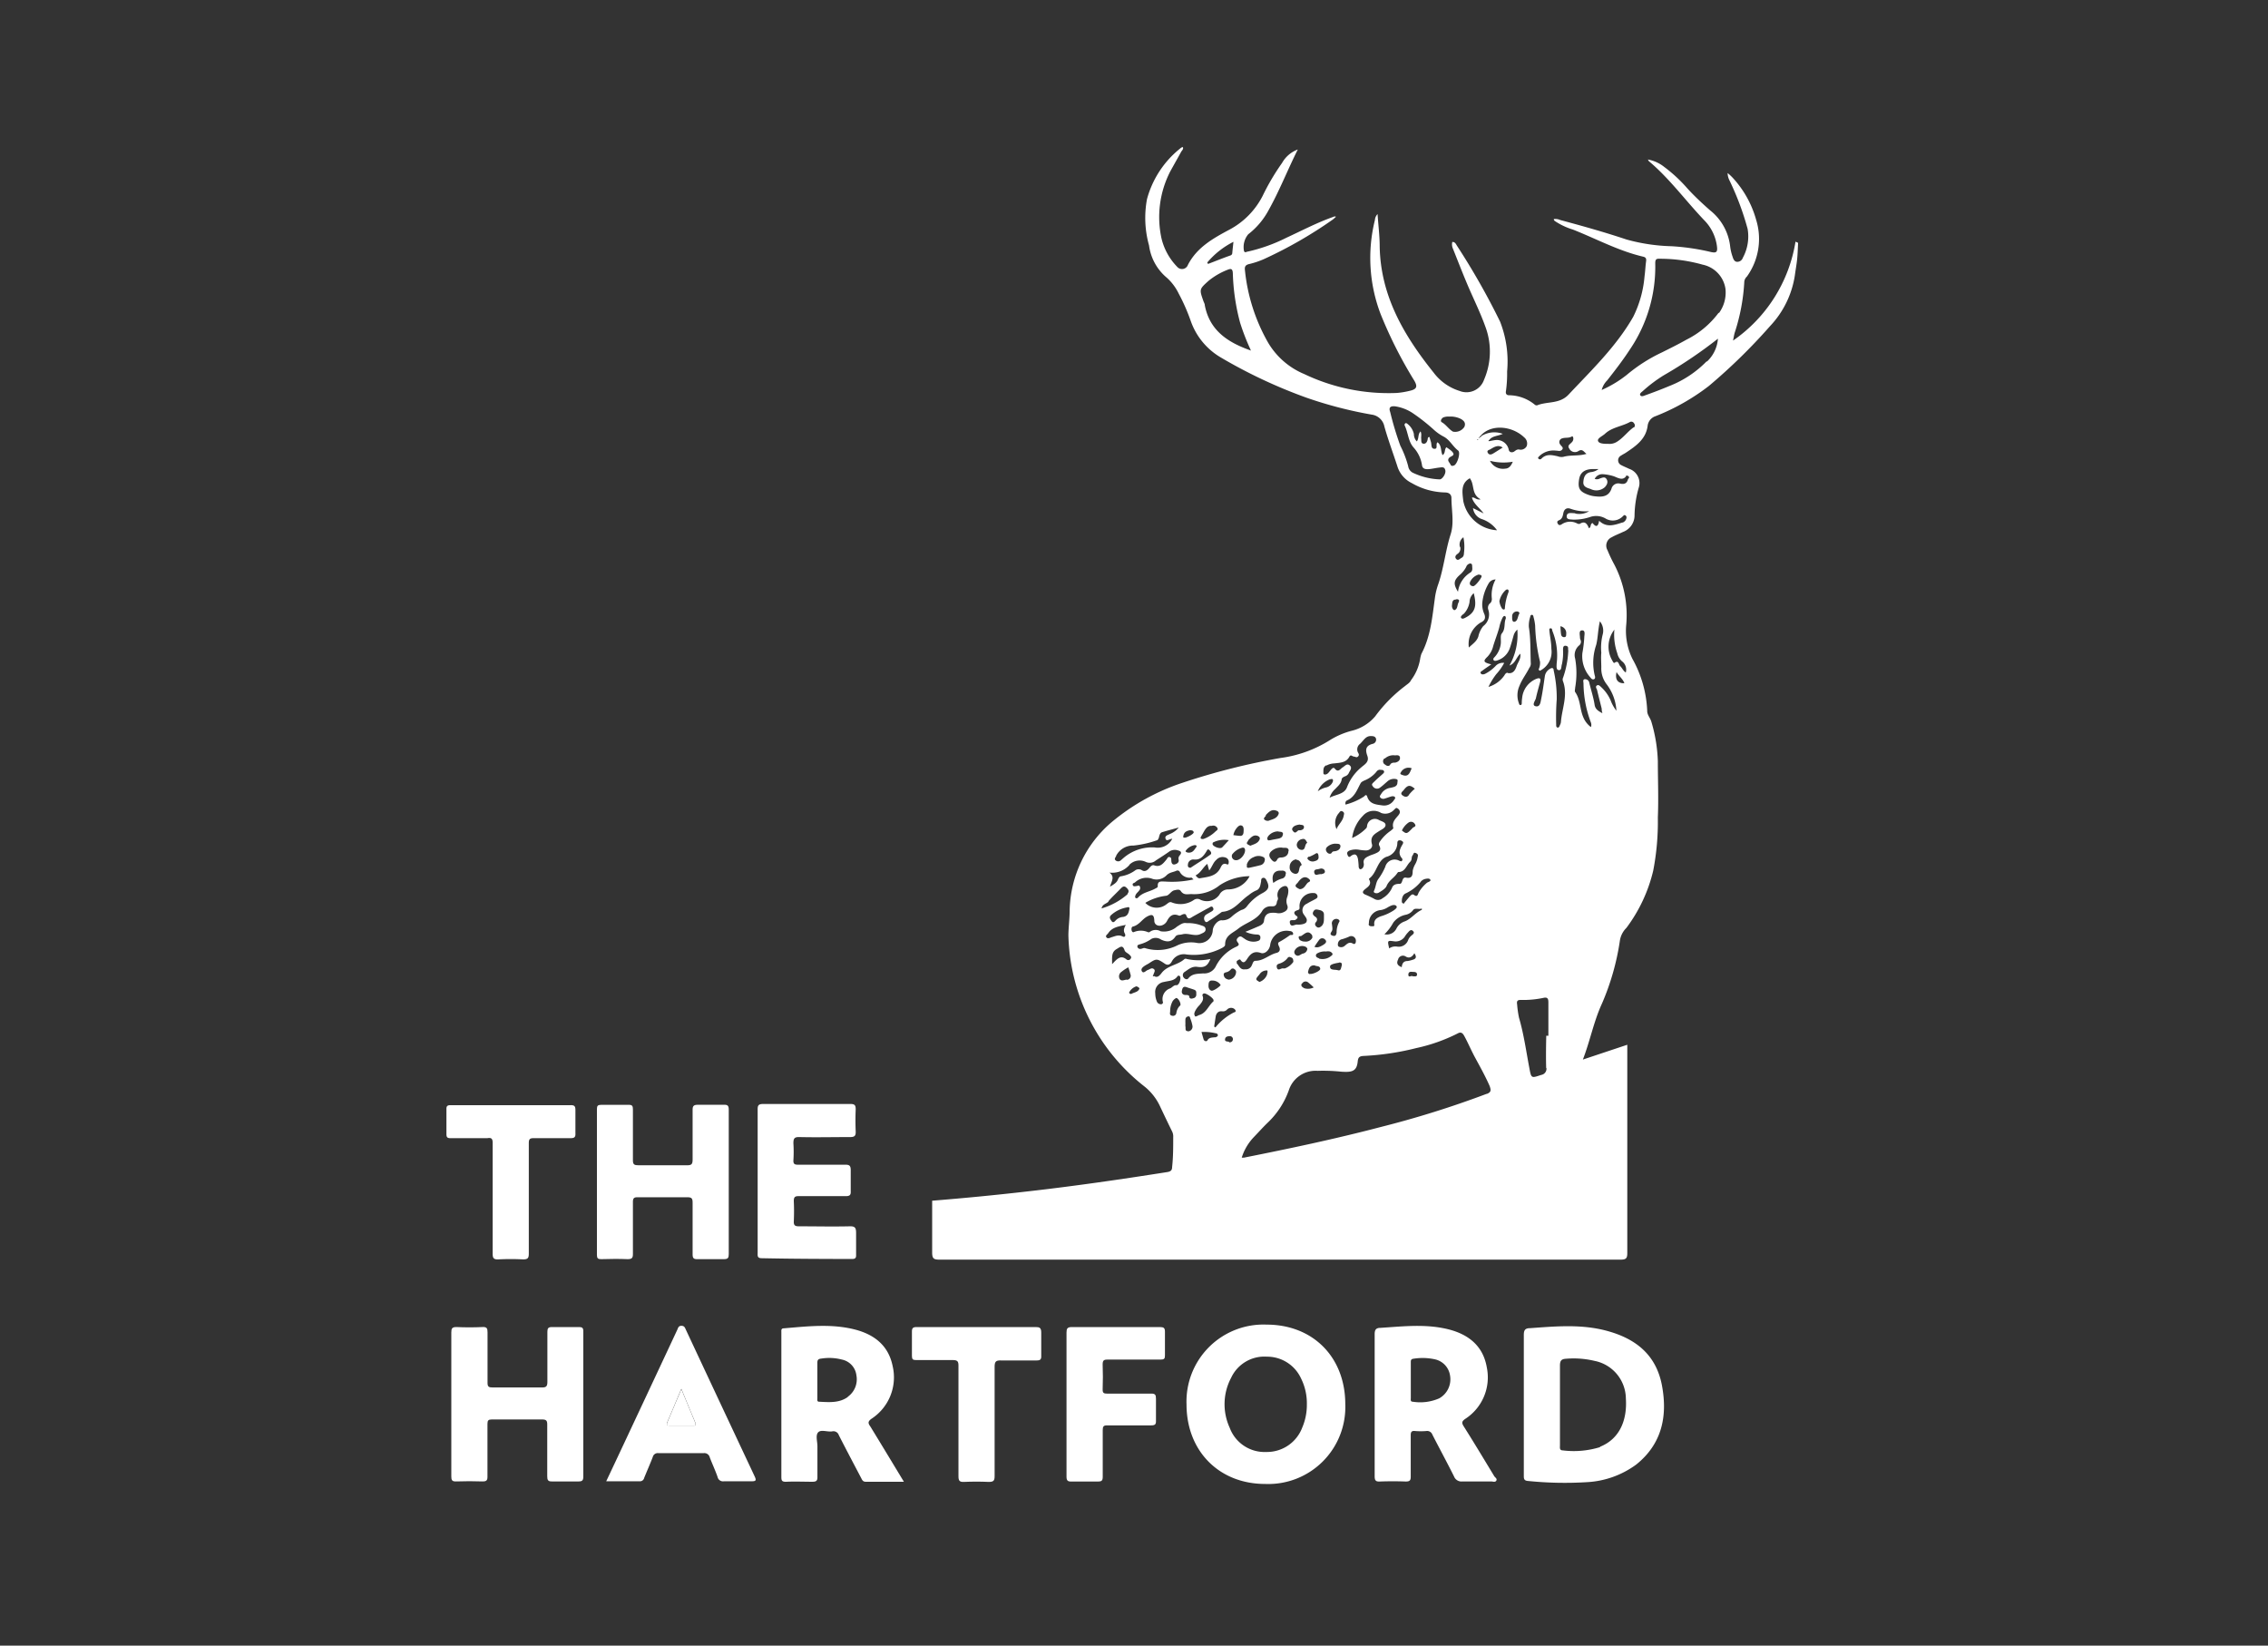 <svg id="Layer_1" data-name="Layer 1" xmlns="http://www.w3.org/2000/svg" viewBox="0 0 288 208.93"><rect x="0" y="0" width="288" height="208.93" fill="#333333" stroke="none"/><defs><style>.cls-1{fill:#fff;}</style></defs><title>The Hardford Insucance</title><path class="cls-1" d="M86.52,176.36c-.62,1.47-1.19,2.85-1.78,4.22-.15.35,0,.46.33.46,1,0,1.9,0,2.86,0,.35,0,.49-.09.34-.45C87.69,179.21,87.12,177.83,86.52,176.36Z"/><path class="cls-1" d="M150.18,18.67s0,0,0,0h0Z"/><path class="cls-1" d="M164.8,19h0Z"/><path class="cls-1" d="M204.19,169c-3.26-.92-6.57-.62-9.88-.38-.69,0-.82.29-.81.95,0,2.93,0,5.86,0,8.8s0,6,0,8.94c0,.4,0,.67.53.71a45.84,45.84,0,0,0,7.5.15,11.58,11.58,0,0,0,6.24-2.23c3.25-2.6,4-6.1,3.28-10S207.77,170,204.19,169Zm-1,14.72a11.29,11.29,0,0,1-4.73.42c-.45,0-.37-.35-.37-.62v-5.15c0-1.67,0-3.35,0-5,0-.66.21-.84.82-.87a11.45,11.45,0,0,1,3.55.27,4.93,4.93,0,0,1,4,4.79C206.64,180.3,205.67,182.69,203.17,183.68Z"/><path class="cls-1" d="M160.83,168.17a9.77,9.77,0,0,0-10.16,10.13c0,5.92,4.14,10.11,10,10.1a9.78,9.78,0,0,0,10.16-10.14C170.82,172.3,166.73,168.17,160.83,168.17Zm4.56,13a4.79,4.79,0,0,1-4.59,3.17,4.72,4.72,0,0,1-4.65-3.08,7.16,7.16,0,0,1,.19-6.35,4.65,4.65,0,0,1,4.53-2.67,4.74,4.74,0,0,1,4.34,2.76,7.08,7.08,0,0,1,.74,3.32A7.31,7.31,0,0,1,165.39,181.18Z"/><path class="cls-1" d="M73.46,168.48c-1.12,0-2.24,0-3.36,0-.48,0-.59.15-.59.6,0,2.13,0,4.25,0,6.38,0,.58-.19.7-.73.69-2.08,0-4.15,0-6.23,0-.49,0-.65-.1-.64-.62,0-2.12,0-4.25,0-6.37,0-.51-.08-.71-.65-.68-1.09.05-2.19.05-3.29,0-.56,0-.66.17-.66.68,0,3.06,0,6.11,0,9.17s0,6.06,0,9.09c0,.47.07.68.61.66q1.68-.06,3.36,0c.52,0,.63-.16.62-.65,0-2.22,0-4.44,0-6.66,0-.44.12-.56.56-.56,2.12,0,4.25,0,6.37,0,.56,0,.67.17.66.69,0,2.17,0,4.34,0,6.52,0,.46.08.68.61.66,1.12,0,2.25,0,3.37,0,.48,0,.6-.15.6-.62q0-9.19,0-18.4C74.09,168.55,73.9,168.47,73.46,168.48Z"/><path class="cls-1" d="M79.69,159.86c.54,0,.69-.14.68-.68,0-2.19,0-4.39,0-6.59,0-.47.14-.6.61-.59,2.1,0,4.2,0,6.3,0,.54,0,.67.14.67.67,0,2.2,0,4.4,0,6.59,0,.48.14.61.6.6,1.13,0,2.25,0,3.37,0,.52,0,.62-.16.62-.65,0-3.05,0-6.11,0-9.16s0-6.11,0-9.17c0-.5-.14-.64-.63-.62-1.1,0-2.2,0-3.29,0-.56,0-.68.17-.67.69,0,2.1,0,4.2,0,6.3,0,.58-.18.7-.72.69-2,0-4.11,0-6.16,0-.49,0-.71-.07-.7-.65,0-2.14,0-4.29,0-6.44,0-.41-.07-.6-.54-.58-1.17,0-2.34,0-3.51,0-.4,0-.52.12-.52.53q0,9.27,0,18.54c0,.41.14.53.54.52C77.45,159.83,78.57,159.81,79.69,159.86Z"/><path class="cls-1" d="M185.86,181.07c-.28-.45-.22-.63.2-.93a6.27,6.27,0,0,0,2.74-6.54c-.46-2.68-2.26-4.15-4.79-4.81-2.87-.74-5.78-.4-8.68-.21-.6,0-.78.23-.77.85,0,3,0,5.91,0,8.87s0,6.06,0,9.09c0,.51.09.73.65.7q1.65-.06,3.3,0c.49,0,.64-.13.63-.63,0-1.74,0-3.49,0-5.23,0-.43.1-.6.56-.55a8.53,8.53,0,0,0,1.43,0,.7.7,0,0,1,.76.46c.91,1.78,1.87,3.54,2.76,5.33a1,1,0,0,0,1.05.61c1.22,0,2.43,0,3.65,0,.22,0,.53.14.66-.11s-.15-.38-.26-.55C188.46,185.29,187.18,183.16,185.86,181.07Zm-3.1-3.54a6,6,0,0,1-3.35.43c-.34,0-.26-.28-.26-.48,0-.74,0-1.48,0-2.21s0-1.53,0-2.29c0-.26,0-.44.35-.48a7.26,7.26,0,0,1,2.63.06,2.47,2.47,0,0,1,2,2.06A2.77,2.77,0,0,1,182.76,177.53Z"/><path class="cls-1" d="M110.67,180.12a6.27,6.27,0,0,0,2.68-6.69c-.53-2.61-2.32-4-4.8-4.64-3-.76-6-.4-9-.15-.38,0-.33.25-.33.48v3.3c0,5,0,10,0,15,0,.48,0,.73.64.7,1.1-.05,2.2,0,3.29,0,.5,0,.67-.12.65-.64,0-1.29,0-2.58,0-3.86,0-.62-.27-1.42.11-1.79s1.18,0,1.79-.11a.72.72,0,0,1,.82.49c.92,1.81,1.87,3.6,2.81,5.39.13.24.21.52.6.52,1.57,0,3.14,0,4.85,0-1.46-2.41-2.84-4.7-4.25-7C110.2,180.67,110.2,180.46,110.67,180.12Zm-3-2.77c-1.11.8-2.39.67-3.65.61-.29,0-.23-.25-.23-.43,0-.76,0-1.52,0-2.28s0-1.48,0-2.22c0-.4.13-.51.52-.55a6.38,6.38,0,0,1,2.61.13,2.32,2.32,0,0,1,1.83,2A2.72,2.72,0,0,1,107.63,177.35Z"/><path class="cls-1" d="M108.18,159.84c.4,0,.55-.11.53-.52,0-.93,0-1.86,0-2.79,0-.63-.12-.86-.81-.84-2.14.05-4.29,0-6.44,0-.48,0-.68-.1-.66-.62q.06-1.29,0-2.58c0-.51.14-.64.64-.63,2,0,4,0,5.94,0,.49,0,.68-.11.65-.63,0-.88,0-1.76,0-2.65,0-.56-.14-.72-.71-.71-2,0-4,0-6,0-.43,0-.59-.11-.57-.56a17.14,17.14,0,0,0,0-2.15c0-.6.1-.82.77-.8,2.14.05,4.29,0,6.44,0,.58,0,.72-.18.7-.72q-.06-1.39,0-2.79c0-.52-.11-.69-.66-.69q-5.55,0-11.1,0c-.6,0-.7.2-.69.73,0,3,0,6,0,9v9.17c0,.36-.07.68.52.68C100.59,159.82,104.39,159.83,108.18,159.84Z"/><path class="cls-1" d="M87.11,168.85c-.12-.25-.18-.53-.58-.53s-.43.32-.55.56l-4.3,9.18c-1.55,3.3-3.09,6.6-4.7,10,1.51,0,2.89,0,4.26,0a.54.54,0,0,0,.56-.43c.36-.89.75-1.76,1.09-2.65a.65.65,0,0,1,.73-.49c1.91,0,3.82,0,5.73,0a.7.7,0,0,1,.78.54c.32.84.71,1.66,1,2.51a.7.7,0,0,0,.8.52c1.16,0,2.33,0,3.5,0,.56,0,.64-.1.4-.62Q91.47,178.17,87.11,168.85ZM87.93,181c-1,0-1.91,0-2.86,0-.36,0-.48-.11-.33-.46.59-1.37,1.16-2.75,1.78-4.22.6,1.47,1.17,2.85,1.75,4.23C88.42,181,88.28,181,87.93,181Z"/><path class="cls-1" d="M147.28,168.48c-3.72,0-7.44,0-11.16,0-.6,0-.69.2-.69.72,0,3,0,6.06,0,9.09s0,6.11,0,9.17c0,.49.13.65.64.63q1.68,0,3.36,0c.47,0,.6-.12.6-.6,0-2,0-4,0-5.94,0-.46.11-.6.59-.59,1.86,0,3.72,0,5.58,0,.47,0,.61-.13.59-.6,0-.93,0-1.86,0-2.79,0-.48-.1-.65-.61-.64-1.87,0-3.73,0-5.59,0-.42,0-.58-.07-.57-.54q.06-1.58,0-3.15c0-.5.12-.64.63-.63,2.24,0,4.49,0,6.73,0,.45,0,.56-.12.55-.55,0-1,0-2,0-3C147.93,168.6,147.78,168.48,147.28,168.48Z"/><path class="cls-1" d="M62.56,145.17c0,4.66,0,9.31,0,14,0,.56.14.74.71.72a30.09,30.09,0,0,1,3.15,0c.62,0,.73-.18.73-.75,0-4.68,0-9.36,0-14,0-.48.1-.65.62-.64,1.55,0,3.1,0,4.65,0,.48,0,.68-.09.65-.62,0-1,0-2,0-2.93,0-.5-.11-.65-.62-.64-2.51,0-5,0-7.52,0s-5.1,0-7.66,0c-.4,0-.6.05-.58.53,0,1.05,0,2.1,0,3.15,0,.43.15.51.54.51,1.55,0,3.1,0,4.65,0C62.44,144.4,62.57,144.59,62.56,145.17Z"/><path class="cls-1" d="M131.5,168.48c-2.51,0-5,0-7.52,0s-5,0-7.58,0c-.47,0-.61.13-.6.6,0,1,0,2,0,3.07,0,.42.12.52.52.52,1.55,0,3.1,0,4.65,0,.6,0,.75.15.74.74,0,4.66,0,9.31,0,14,0,.55.11.76.7.73q1.57-.07,3.15,0c.6,0,.74-.15.74-.74,0-4.63,0-9.26,0-13.89,0-.69.21-.81.83-.79,1.5,0,3,0,4.51,0,.48,0,.6-.15.58-.6,0-1,0-2,0-2.94C132.22,168.56,132,168.48,131.5,168.48Z"/><path class="cls-1" d="M228,30.68a18.91,18.91,0,0,1-7.93,12.56c.08-.4.13-.72.21-1a24.88,24.88,0,0,0,1.22-6.51,1.05,1.05,0,0,1,.33-.62A8.18,8.18,0,0,0,223,27.9,13,13,0,0,0,220,22.54a6.76,6.76,0,0,0-.62-.57,2.11,2.11,0,0,0,.21.88,35.47,35.47,0,0,1,2.33,6.21,5.67,5.67,0,0,1-.61,3.67.74.74,0,0,1-.71.51c-.36,0-.5-.35-.59-.65a6,6,0,0,1-.3-1.25,6.82,6.82,0,0,0-2.56-4.64c-1-.88-2-1.81-2.88-2.78a18.87,18.87,0,0,0-2.93-2.72,4.66,4.66,0,0,0-2.09-.95c.08.11.1.19.15.23,2.63,2.21,4.64,5,7,7.47a5.75,5.75,0,0,1,1.6,3.14c.15.94,0,1.1-.93.86a28.89,28.89,0,0,0-4.81-.69,23.47,23.47,0,0,1-5.71-.85c-2.78-.93-5.6-1.72-8.43-2.48a1.52,1.52,0,0,0-.81-.12c0,.14.06.19.13.25a8.58,8.58,0,0,0,2.31,1.09c3,1.19,5.79,2.71,8.92,3.44.33.08.4.25.36.57-.09.64-.11,1.28-.2,1.92a14.2,14.2,0,0,1-1.43,5.13c-2.16,3.78-5.27,6.75-8.21,9.88-1.15,1.23-2.69.84-4,1.37a.39.39,0,0,1-.33-.11,5.22,5.22,0,0,0-3.23-1.17c-.32,0-.46-.19-.4-.52a16.14,16.14,0,0,0,.15-2.5,13.88,13.88,0,0,0-.89-6.32A90.35,90.35,0,0,0,185,31.18c-.12-.2-.24-.48-.58-.46a1.3,1.3,0,0,0,.08.85c.6,1.5,1.18,3,1.81,4.49.76,1.8,1.64,3.55,2.3,5.39a9,9,0,0,1-.16,6.76,2.36,2.36,0,0,1-3.11,1.42,6.53,6.53,0,0,1-3.28-2.31c-3.76-4.69-6.74-9.72-6.86-16,0-1.37-.18-2.72-.27-4.14a1.18,1.18,0,0,0-.34.76,20,20,0,0,0,.71,11.89,55.2,55.2,0,0,0,4.24,8.41c.52.85.39,1.18-.58,1.39a9.77,9.77,0,0,1-1.62.26,24.86,24.86,0,0,1-11.72-2.4A9.62,9.62,0,0,1,161,43.45a23.19,23.19,0,0,1-2.91-9.12c-.07-.51.08-.71.59-.82a10.66,10.66,0,0,0,1.83-.62,54.77,54.77,0,0,0,8.71-5c.15-.11.28-.24.43-.37-.18-.09-.3,0-.44.05-2,.71-3.92,1.72-5.87,2.62a21.3,21.3,0,0,1-4.89,1.75c-.16,0-.36.22-.48-.07a2.54,2.54,0,0,1,.54-2.13,9.54,9.54,0,0,0,2.55-3c1.41-2.51,2.45-5.19,3.74-7.76a3.8,3.8,0,0,0-2,1.71,29.07,29.07,0,0,0-2.46,4.17,10,10,0,0,1-4.23,4.3c-2.06,1.1-4.11,2.24-5.26,4.46a.8.8,0,0,1-1.36.26,7.74,7.74,0,0,1-2-3.62,12.68,12.68,0,0,1,1.1-8.47c.46-.84.93-1.66,1.39-2.5.1-.19.33-.34.23-.61-.18,0-.29.13-.42.23a12.36,12.36,0,0,0-4.14,6.37,13,13,0,0,0,.26,5.88,6.43,6.43,0,0,0,2.26,4.1,6.52,6.52,0,0,1,1.5,2,24.55,24.55,0,0,1,1.55,3.53,8.69,8.69,0,0,0,3.68,4.52,64.19,64.19,0,0,0,11,5.18,52.87,52.87,0,0,0,8.29,2.15,1.89,1.89,0,0,1,1.6,1.49c.48,1.72,1.11,3.39,1.66,5.09a3.52,3.52,0,0,0,1.82,2.11,8.79,8.79,0,0,0,4.21,1.19c.51,0,.82.24.83.69,0,1.54.37,3.15-.1,4.62-.68,2.12-.87,4.35-1.61,6.44a8.52,8.52,0,0,0-.4,1.73c-.33,2.38-.53,4.79-1.7,7a3.87,3.87,0,0,0-.17.69,6.09,6.09,0,0,1-1.15,2.66c-.15.34-.48.51-.75.74a18.5,18.5,0,0,0-3.8,3.85,5.63,5.63,0,0,1-3,1.84,10.12,10.12,0,0,0-2.68,1.14,15.58,15.58,0,0,1-6.33,2.31,86.44,86.44,0,0,0-12.46,3.15,27.39,27.39,0,0,0-9,5,15.1,15.1,0,0,0-5.33,11.23c0,1-.15,2.1-.16,3.14a25.13,25.13,0,0,0,9.56,19.11,7,7,0,0,1,2.11,2.67c.5,1.05,1,2.11,1.52,3.16a1.48,1.48,0,0,1,.12.69c0,1.26,0,2.53-.14,3.79,0,.42-.2.56-.59.63-5.91.93-11.83,1.79-17.77,2.46q-6,.69-12.11,1.18c0,2.19,0,4.39,0,6.58,0,.72.17.9.89.9q43.28,0,86.55,0c.72,0,.83-.21.83-.87,0-8.55,0-17.09,0-25.63,0-.26,0-.52,0-.78L201,134.52c.92-2.37,1.37-4.82,2.42-7.1a31.58,31.58,0,0,0,2.27-7.93,2.9,2.9,0,0,1,.84-1.69,19.71,19.71,0,0,0,3.4-7.25,32.69,32.69,0,0,0,.59-6.76c.1-2.38,0-4.77,0-7.15a19.67,19.67,0,0,0-.82-5c-.13-.48-.54-.87-.53-1.39a14.75,14.75,0,0,0-1.88-6.61,8.07,8.07,0,0,1-.8-4.15,13.9,13.9,0,0,0-1.5-7.82,17.6,17.6,0,0,1-.86-1.81,1.16,1.16,0,0,1,.53-1.65c.45-.26.94-.44,1.42-.67a2.25,2.25,0,0,0,1.48-2,13.41,13.41,0,0,1,.52-3.58,1.91,1.91,0,0,0-1.21-2.44c-.32-.16-.66-.29-1-.47a.67.67,0,0,1,0-1.22c.19-.14.41-.23.61-.37,1.26-.84,2.51-1.7,2.74-3.37a1.47,1.47,0,0,1,1-1.25A27.53,27.53,0,0,0,217,49a72.42,72.42,0,0,0,7.77-7.6,12,12,0,0,0,3.15-6.45c.09-.69.22-1.37.29-2.06s.08-1.37.12-2.06Zm-71.37,0c-.06.56-.11,1-.15,1.43a.33.33,0,0,1-.23.32c-1,.35-1.9.72-2.85,1.08l-.1-.18A10.58,10.58,0,0,1,156.65,30.69Zm2.12,13.79c-2.82-1-5.15-2.5-5.76-5.72,0-.18-.12-.36-.18-.54-.52-1.48-.53-1.49.65-2.55a8.88,8.88,0,0,1,2.4-1.4c.47-.2.66-.14.69.43a27.14,27.14,0,0,0,.92,6.27,28.29,28.29,0,0,0,1.34,3.45l0,.13ZM195.48,57.9a2.59,2.59,0,0,1,2.09-.69c.29,0,.58.14.8-.13s-.12-.43-.24-.64a.48.48,0,0,1,.27-.79c.37-.13.8,0,1.18-.23.17-.09.2.15.21.28a.65.65,0,0,1-.24.49c-.19.22-.56.37-.28.76a.81.81,0,0,0,1.11.35c.57-.39.73.07,1.08.32-1,.31-2,.11-2.94.38a1.33,1.33,0,0,1-.71-.07c-.73-.16-1.45-.34-2.07.3a.25.25,0,0,1-.38,0C195.23,58.11,195.39,58,195.48,57.9Zm-7.41-2.64c1.38-1.48,4-1.15,5.48.27a1,1,0,0,1,.32,1.1.85.85,0,0,1-1,.43c-.28,0-.41.14-.6.27s-.58.16-.68-.21a1.54,1.54,0,0,0-1.7-1.25,6.11,6.11,0,0,0-.7.13c-.06,0-.16,0-.17,0s0-.11.08-.13c.41-.55,1.09-.49,1.73-.79a3.11,3.11,0,0,0-2.69.26c-.08.1-.14.25-.3.12C187.94,55.42,188,55.34,188.07,55.26Zm3.06,4.24a1.85,1.85,0,0,1-1.93-1,6.81,6.81,0,0,0,2.9.12C191.91,59.06,191.67,59.48,191.13,59.5Zm.41,15.72a7,7,0,0,0-.44,1.92c0,.12,0,.26-.18.24a.31.31,0,0,1-.21-.16,2.14,2.14,0,0,1-.31-.91,2.69,2.69,0,0,1,.76-1.36c.1-.09.25-.18.37-.06A.38.38,0,0,1,191.54,75.22Zm-2.61-17.73c-.17-.31.14-.35.3-.44.48-.28,1-.64,1.59-.23-.47.29-.86.55-1.27.79C189.33,57.73,189.08,57.76,188.93,57.49Zm3.72,20.14c.14,0,.36.13.27.29-.2.34-.18.87-.54,1s-.37-.32-.36-.63A.6.6,0,0,1,192.65,77.63Zm-4.8-22.12,0,.13-.11,0Zm-.19.24.05.1a.34.34,0,0,1-.11,0s0-.06,0-.09Zm-1,5c.62.79.14,2,1.36,2.64-.58.13-.77-.33-1.11-.21.26.85,1,1.31,1.49,2l-1.35-.67a1.68,1.68,0,0,0,1.05,1.37,3.91,3.91,0,0,1,2,1.44,4.64,4.64,0,0,1-4.29-3.73C185.71,62.57,185.43,61.36,186.68,60.7Zm2.77,15.38a.61.61,0,0,1-.25.49.75.75,0,0,0-.19.79,1.86,1.86,0,0,1-.64,2.08,3.15,3.15,0,0,0-.63,1.34c-.22.62-.73.93-1.2,1.38A3.19,3.19,0,0,1,188,79.05c.49-.23.69-.51.5-1.06a3,3,0,0,1-.28-1.38,6,6,0,0,1,.81-2.53,1,1,0,0,1,.89-.51A4.07,4.07,0,0,0,189.45,76.08Zm-4.29-1c-.61-1-.56-1.43.24-2.15a3.32,3.32,0,0,0,.8-1,.64.64,0,0,1,.5-.44c.21,0,.25.14.26.26,0,.3.11.61-.18.86A3.39,3.39,0,0,0,185.16,75Zm.09,1.33c-.21.32-.1.86-.53,1-.19,0-.36-.33-.32-.62s0-.72.48-.72C185.05,76,185.39,76.14,185.25,76.37Zm.16-7a1.13,1.13,0,0,1,.44-1.25,6.08,6.08,0,0,1,.07,2c0,.23-.06.49-.3.61s-.44.41-.68.15-.05-.51.18-.66A.81.81,0,0,0,185.41,69.4Zm2.44,3.52c.17,0,.27,0,.31.17s-.78,1.27-1.06,1.27-.59-.21-.36-.63A1.74,1.74,0,0,1,187.85,72.92Zm-2,5a2.83,2.83,0,0,0,.78-1.56,1.52,1.52,0,0,1,.53-1.11c.43,1.66.16,2.46-1,3.08-.19.1-.43.25-.59.07S185.73,78.05,185.85,77.93ZM183.26,53a1.75,1.75,0,0,1,.75-.11,2.93,2.93,0,0,1,1.4.25c.45.22.77.53.54,1.06a1.39,1.39,0,0,1-1.44.6c-.54-.3-.86-.87-1.4-1.18C182.85,53.49,183,53.18,183.26,53Zm.83,5.79c-.15-.18-.29-.4-.09-.64s.65-.27.56-.56-.54-.57-.89-.81c-.28.28-.09.76-.49,1-.26-.54-.09-1.24-.64-1.63-.28.25.1.84-.38.83s-.35-.54-.45-.86-.13-.43-.19-.64c-.23,0-.21.19-.23.3-.06.3-.21.59-.54.55s-.25-.4-.28-.65.08-.57-.08-.91c-.38.39-.18.9-.48,1.27a1.35,1.35,0,0,1-.37-.94,2.22,2.22,0,0,0-.77-1.25c-.1-.08-.2-.17-.31-.11a.24.24,0,0,0-.07.32c.43.9.43,2,1.12,2.76a4.3,4.3,0,0,1,1.06,2.23c.06.5.48.54.87.51s.84-.14,1.27-.19.71-.13.82.33-.4,1.18-.72,1.16a8.69,8.69,0,0,1-3.44-.86,1.12,1.12,0,0,1-.55-.8,12.77,12.77,0,0,0-1-2.61,39.94,39.94,0,0,1-1.29-4.29c-.2-.55,0-.78.64-.71a5.48,5.48,0,0,1,2.3.91,24.27,24.27,0,0,1,2.54,2,5.91,5.91,0,0,0,1.27.91c.81.4,1.18,1.26,1.88,1.79.35.26-.11,1.75-.53,1.9S184.24,59,184.09,58.81Zm-3.66,53.12a1.15,1.15,0,0,1,.47-.3c.26-.07.63-.13.73.08s-.28.27-.45.4a4.81,4.81,0,0,0-1,1.17c-.16.27-.15.71-.65.34-.21-.15-.4.09-.54.24s-.51.6-.76.91l-.21-.18c-.05-.49.1-1,.51-1.16A5.45,5.45,0,0,0,180.43,111.93Zm-2.89,9.88a.64.64,0,0,1,1-.33c.45.25.81,0,1.06-.44.32.47.23.72-.24.84a3.6,3.6,0,0,1-.63.15c-.5,0-.69.31-.73.78C177.49,122.6,177.28,122.32,177.54,121.81Zm-1.14-1.4c-.23-1-.23-1,.65-.88a1.39,1.39,0,0,0,1.31-.56,3.83,3.83,0,0,1,.33-.46c.2-.19.42-.59.73-.3s-.08.47-.27.66a1.37,1.37,0,0,0-.35.53,1.25,1.25,0,0,1-1.37.8A1.38,1.38,0,0,0,176.4,120.41Zm3,3c.22,0,.54,0,.54.33s-.34.21-.56.23c-.15-.15-.53.23-.54-.19S179.15,123.35,179.43,123.4ZM178.32,117a1.79,1.79,0,0,0-1,.9,1.36,1.36,0,0,1-1.52.71,6,6,0,0,0,1.12-1.47,2.61,2.61,0,0,1,1.57-1,1.56,1.56,0,0,0,.93-.57c.25-.37.75-.07,1.13-.23,0,.09,0,.16,0,.17C179.69,115.88,179.19,116.7,178.32,117Zm-4.1.6c-.25,0-.5-.08-.39-.38a1.64,1.64,0,0,1,1.5-1.68,2.3,2.3,0,0,0,.85-.32,3.34,3.34,0,0,1,.57-.28c.21-.06.48-.07.59.12s-.16.36-.3.48a6.06,6.06,0,0,1-1.73.8c-.41.17-.78.36-.81.88C174.49,117.38,174.63,117.67,174.22,117.58Zm5.17-12.49c-.77.8-.78.79-1.37.33a2.53,2.53,0,0,1,.83-1,.56.56,0,0,1,.81.17C179.9,104.94,179.51,105,179.39,105.09Zm-.46-4.21c-.23.36-.56.3-.86.06s0-.46.15-.62c.53-.7.82-.73,1.44-.2A5.25,5.25,0,0,0,178.93,100.88Zm-1.07-2.79a1.1,1.1,0,0,1,1.4-.57c-.24.54-.38,1.13-1.13.87C178,98.35,177.72,98.31,177.86,98.09Zm.12,8.65c.27.11.22.26.12.44-.34.58-.61,1.15-.08,1.77a.23.23,0,0,1,0,.32c-.1.13-.2,0-.31,0a1.23,1.23,0,0,0-1.8.75,7.39,7.39,0,0,1-.88,1.55c-.32.43-.31,1-.55,1.5-.16.3.36.39.6.24s.87-.49,1-.86c.28-.68.92-1,1.3-1.55.06-.08.13-.2.2-.21.86,0,1-.85,1.51-1.32.24-.24.11-.55.28-.78s.11-.41.38-.32.36.24.28.48a2.7,2.7,0,0,1-.35,1,2.49,2.49,0,0,0-.29.8c0,.57-.1,1-.86.85-.56-.1-.37.79-.78.79s-.84.06-1,.54a2.91,2.91,0,0,1-1.19,1.29.89.89,0,0,1-1.05.08,10.88,10.88,0,0,0-1.09-.52c-.48-.2-.43-.42-.08-.71s.88-.58.52-1.22a.15.15,0,0,1,0-.13c1-.71,1-2.28,2.19-2.76a1.83,1.83,0,0,0,1.39-1.75C177.44,106.66,177.7,106.63,178,106.74Zm-.36-3.31c-.41.5-.91.92-.69,1.68,0,.08-.2.23-.33.34a5.34,5.34,0,0,0-1.24,1.18c-.14.21-.36.44-.21.71.32.6-.08.82-.51,1-.23.11-.49.17-.73.28-.44.2-.87.41-.73,1a.81.81,0,0,1-.09.48.47.47,0,0,1-.33.24c-.14,0-.21-.17-.23-.31a8.44,8.44,0,0,0-.09-1c-.1-.44-.29-.77-.83-.42-.12.08-.29.32-.45,0s-.12-.48.19-.64a2.37,2.37,0,0,1,1.26-.1,6.41,6.41,0,0,0,.85.08c.47,0,.88-.37.76-.78-.28-1,.32-1.29.93-1.69.31-.2.79-.39.79-.76s-.53-.47-.85-.64a1,1,0,0,0-1.5.82.45.45,0,0,1-.12.25,5.84,5.84,0,0,1-1.77,1.22,4.87,4.87,0,0,1,1.38-2.83,1.79,1.79,0,0,1,2.3-.35,1.51,1.51,0,0,0,1.63-.39c.17-.13.25-.37.51-.15A.49.49,0,0,1,177.62,103.43Zm-13,12.84c-.4-.34-.35-.59.16-.74.21-.06.26-.15.24-.41a1.66,1.66,0,0,1,1.78-1.76.46.46,0,0,1,.49.33c.07.25-.1.35-.27.44-.35.2-.72.36-1.06.58a.9.9,0,0,0-.35,1.43c.16.27.46.52.28.9-.1.2-.52.33-1,.33h-.14c-.32-.07-.82.41-.95-.19s.49-.26.72-.43S164.89,116.48,164.63,116.27Zm.16-4.21c.49-.72.94-.87,1.38-.54.2.16.32.32,0,.47s-.47.86-1.1.88a1.55,1.55,0,0,1-.49-.29C164.4,112.35,164.69,112.2,164.79,112.06Zm5.43-4.65c0,.31-.21.51-.51.6s-.45,0-.58.22-.41.16-.57,0-.29-.45-.05-.7a1.62,1.62,0,0,1,1.06-.44C169.79,107.15,170.17,107.05,170.22,107.41Zm-.21-4.17c.11-.15.22-.4.5-.23s.15.37.12.57c-.11.65-.67,1.06-.9,1.67A1.91,1.91,0,0,1,170,103.24Zm-.87,14.07a.57.57,0,0,1,.59-.67c.22,0,.48.21.34.38a2.74,2.74,0,0,0-.33,1.36c-.05.28-.13.51-.51.39s-.27-.31-.11-.56S169.15,117.61,169.14,117.31Zm-1.06,2.61c-.34.18-.67.45-1.16.27a10.38,10.38,0,0,1,.6-.88.48.48,0,0,1,.79,0C168.52,119.54,168.32,119.79,168.08,119.92Zm-1-3.51c-.24-.18-.48-.35-.3-.69s.39-.29.67-.23.66.15.68.57c0,.15,0,.29,0,.43,0,.4,0,.82-.35,1.1-.19.15-.41.25-.64,0a.36.36,0,0,1,0-.56C167.26,116.87,167.34,116.61,167.05,116.41Zm.69-5.46a2.7,2.7,0,0,0-.41.06c-.26.1-.41,0-.46-.24s.06-.39.33-.42.32-.07.49-.1.49.06.53.34S168,110.92,167.74,111Zm-1.1,8.06a.94.94,0,0,1-.95.51c-.08,0-.29,0-.49-.11a.44.44,0,0,1-.3-.37c-.06-.3.22-.16.33-.24l.35-.24c.29-.2.58-.33.89,0A.43.43,0,0,1,166.64,119Zm-.81,1.21c.09.08.17.16.16.22a.67.67,0,0,1-.54.6c-.31.06-.55.45-.92.19a.47.47,0,0,1-.18-.5A1.06,1.06,0,0,1,165.83,120.22Zm-.5,4.63a.5.5,0,0,1,.73-.17,7.88,7.88,0,0,1,.74.66,1.6,1.6,0,0,1-1.18.11C165.38,125.34,165.11,125.15,165.33,124.85Zm1-1.2a.26.26,0,0,1-.23-.36c.1-.4.24-.79.82-.75.2.16.68,0,.71.45C167.66,123.25,166.76,123.69,166.34,123.65Zm1.15-2c-.18-.07-.39-.13-.4-.35s.2-.3.37-.38a1.86,1.86,0,0,1,.9-.14,1.38,1.38,0,0,1,.5,0c.23.1.53.33.18.55A1.71,1.71,0,0,1,167.49,121.7Zm2.53.53c.24,0,.42,0,.34.43-.08.2-.08.67-.47.55s-1.06.05-1-.5C168.9,122.43,169.58,122.29,170,122.23Zm0-2c-.17-.09-.15-.28-.13-.44a.63.63,0,0,1,.52-.52,6.8,6.8,0,0,0,.86-.31.59.59,0,0,1,.89.59c0,.27-.17.39-.35.29-.47-.29-.74,0-1.06.27A.68.68,0,0,1,170,120.18Zm5.83-23.9a1.57,1.57,0,0,1,1.28-.4c.16,0,.57-.1.63.25s-.22.59-.6.67c-.22,0-.5,0-.64.26s-.46.16-.63,0A.47.47,0,0,1,175.81,96.28Zm-.55,1.44c.16,0,.36,0,.43.16s-.06.27-.16.36c-.34.31-.69.6-1,.91s-.5.39-.22.7a.62.62,0,0,0,.9.11c.31-.22.58-.49.87-.73a1.26,1.26,0,0,1,1.19-.33c.24.07.14.27.13.42,0,.54-.49.59-.88.68a1.61,1.61,0,0,0-1.16.74c-.08.16-.29.32-.12.51a.51.51,0,0,0,.53.12c.32-.09.63-.22.95-.3.12,0,.31,0,.37.12s0,.22-.1.32a1.47,1.47,0,0,1-1.52.72c-.77-.11-1.59-.15-1.9-1.1-.14-.42-.33-.07-.45,0a8,8,0,0,1-2.31,1c-.07-.37.09-.49.23-.55.92-.41,1.23-1.31,1.66-2.11.11-.23.3-.29.48-.39A3.79,3.79,0,0,0,174.77,98,.56.56,0,0,1,175.26,97.72Zm-6.87-.55a2.28,2.28,0,0,1,1-.27c.74-.09,1.5-.08,1.92-.87.17-.3.38,0,.55,0s.35.18.53,0,.12-.32,0-.52a.87.87,0,0,1,.25-1.08c.42-.37.7-1,1.35-1,.27,0,.62,0,.7.37a.54.54,0,0,1-.4.61c-.9.22-1,.72-.71,1.52s-.37,1.11-.78,1.48a6.06,6.06,0,0,0-1.8,2.51c-.34.92-1.45.91-2.21,1.34a2.37,2.37,0,0,1,.71-1.11c.33-.36.74-.66.82-1.21,0-.19.22-.31.4-.39a.84.84,0,0,0,.49-.39c.13-.33.51-.68.14-1s-.63.09-.91.25-.55.72-1,.14c-.2-.24-.45.11-.61.31s-.34.48-.68.45a.18.18,0,0,1-.15-.21C168.05,97.77,168,97.39,168.39,97.17Zm.53,1.75c.25-.13.38.08.25.36a1.2,1.2,0,0,1-.78.66,2.74,2.74,0,0,0-1.1.5A2.69,2.69,0,0,1,168.92,98.92Zm-2.7,9.83a5.16,5.16,0,0,0,.78-.39c.34-.22.38.17.39.45s-.2.43-.47.49a.78.78,0,0,1-.89-.23C165.94,108.94,166.09,108.81,166.22,108.75ZM166,107c-.37.22-.18.85-.65.9a.65.65,0,0,1-.68-.69.83.83,0,0,1,.72-.69C165.73,106.44,165.85,106.72,166,107Zm-1.9-1.84c.19-.35.55-.41.91-.48.2.07.53,0,.57.27s-.18.42-.45.46a.65.65,0,0,1-.13,0c-.28-.05-.43.54-.77.15C164.15,105.46,164,105.3,164.13,105.14Zm.51,4c.38,0,.55.3.7.66-.52.2-.13,1.1-.8,1.12a.81.81,0,0,1-.74-.89A.94.94,0,0,1,164.64,109.1Zm-1-1.13c0,.48-.3.76-.8.83-.23,0-.5,0-.63.28-.25.46-.52.23-.72,0s-.45-.6-.09-1a1.8,1.8,0,0,1,1.42-.53C163.08,107.7,163.59,107.48,163.65,108Zm-.35,2.9a.59.59,0,0,1-.42.6,3.09,3.09,0,0,0-1.15.57c-.28-1,.11-1.63,1-1.56C163,110.5,163.26,110.59,163.3,110.87Zm-.37-5c0,.35-.28.48-.56.54s-.7.12-1,.2c-.15,0-.28.08-.37-.07s0-.31.08-.44a1.63,1.63,0,0,1,1.26-.61C162.51,105.65,162.91,105.5,162.93,105.92Zm-2.16-2.39a.21.21,0,0,1,0-.06c.37-.37.73-.79,1.35-.56.17.06.37.19.28.43-.23.6-.82.66-1.26.85a.64.64,0,0,1-.58-.18C160.44,103.82,160.69,103.68,160.77,103.53Zm-2.26,3.18.09-.11c.32-.31.63-.69,1.16-.48.16.07.33.21.23.45-.22.5-.7.59-1.17.79a1.62,1.62,0,0,1-.41-.22C158.25,107,158.44,106.85,158.51,106.71Zm-.16,3.1a1.42,1.42,0,0,1,.89-1,1.36,1.36,0,0,1,1.24,0,.33.33,0,0,1,.17.36.74.74,0,0,1-.63.68c-.41.11-.83.2-1.25.29S158.29,110.1,158.35,109.81Zm-5-.15c.08.28.14.51.24.84.38-.47.5-1,.9-1.34a1.06,1.06,0,0,1,1.16-.3.57.57,0,0,1,.41.66c0,.4-.29.13-.47.13-.35,0-.47.33-.59.56-.55,1.06-1.59,1.1-2.56,1.28-.24.05-.39-.13-.58-.36C152.51,110.79,152.75,110.11,153.33,109.66Zm-2.13.5c-.36,0-.36-.25-.33-.44a.68.68,0,0,1,.75-.61c.81.08,1.2-.4,1.58-1,.09-.14.16-.42.4-.19s.29.44.12.57C152.9,109.09,152,109.62,151.2,110.16Zm3.64,2.26a7,7,0,0,1,3.86-1.19,3.11,3.11,0,0,1-2.7,1.68,1.24,1.24,0,0,0-1.14.68,1.94,1.94,0,0,1-2.4.63.77.77,0,0,0-.8,0,3,3,0,0,1-2.82.35c-.3-.15-.48.08-.69.22a2,2,0,0,1-2.69-.17l.1-.07a6.7,6.7,0,0,1,2.58-.84c.36-.09.59-.59,1-.69.29-.06.64-.17.81.08.42.63.94.36,1.52.41A5.13,5.13,0,0,0,154.84,112.42Zm2.27-7.37c.17-.17.36-.36.62-.23s.22.54.2.83-.15.47-.43.46-.56-.06-.86-.09A1.92,1.92,0,0,1,157.11,105.05Zm-.66,3.47a2.35,2.35,0,0,1,1.36-.92c.19,0,.28.06.31.27.06.57-.61,1.37-1.16,1.33A.52.52,0,0,1,156.45,108.52Zm-.4-1.85c-.31.34-.56.62-.82.89s-1.15-.08-1.23-.38c0-.13,0-.23.14-.27A3.15,3.15,0,0,1,156.05,106.67Zm-3.45-.59c.37-.56.58-1.31,1.29-1.24a.59.59,0,0,1,.71.26c.14.23-.1.33-.23.45a4.18,4.18,0,0,1-1.43.92.52.52,0,0,1-.41,0C152.39,106.35,152.53,106.19,152.6,106.08Zm-.67,1.45c-.24.32-.42.74-1,.71-.15,0-.44-.12-.34-.24a1.73,1.73,0,0,1,1.1-.71C151.86,107.28,152,107.34,151.93,107.53Zm-.79-2.13c.17,0,.39,0,.46.23s-.89.72-1.14.71-.19-.1-.17-.24C150.36,105.62,150.71,105.47,151.14,105.4Zm.14,6c.07,0,.13.1.3.24a12.49,12.49,0,0,1-3.6.27c-.45,0-1-.14-.94.6,0,.16-.15.2-.28.27-.73.43-1.65.49-2.24,1.18a.26.26,0,0,1-.25.06c-.13-.05-.12-.19-.08-.31.08-.29.34-.45.5-.68a.45.45,0,0,0,.08-.47c-.1-.24-.27-.09-.42-.08s-.42.11-.49-.13.17-.24.3-.34a2.13,2.13,0,0,1,2.24-.43,1.76,1.76,0,0,0,1.77-.48c.38-.37.83-.37,1.23-.56a.35.35,0,0,1,.4.08A1.43,1.43,0,0,0,151.28,111.42Zm-9.54-2.74a2.4,2.4,0,0,1,2.22-1.32,12.85,12.85,0,0,0,3-.68c.08,0,.15-.17.2-.27s.09-.62.39-.73c.65-.21,1.31-.37,2.15-.61a2.68,2.68,0,0,1-1.12.82c-.26.14-.69.22-.55.61s.49,0,.85,0a2.07,2.07,0,0,1-2.22,1.1,5.55,5.55,0,0,0-4,1.36l-.32.28a.5.5,0,0,1-.66,0C141.46,109.05,141.64,108.86,141.74,108.68Zm1.69,1.12a1.84,1.84,0,0,1,2.12-.35,1.18,1.18,0,0,0,1.26-.21c.58-.37,1.16-.74,1.72-1.14a1.28,1.28,0,0,1,1.09-.12c.36.09.5.27.23.6a.59.59,0,0,0-.16.57c.08.36-.24.56-.53.61s-.39-.21-.4-.47,0-.42-.23-.47-.28.2-.4.33c-.4.48-.78,1-1.55.72-.3-.1-.5.21-.69.42s-.51.44-.87.2a.76.76,0,0,0-.82,0,4.19,4.19,0,0,1-1.81.77c-.21,0-.34.24-.42.44-.16.38-.48.57-1,.88.19-.7.66-1.24-.07-1.79A2.91,2.91,0,0,0,143.43,109.8Zm0,5.62c-.09.46-.19.9-.78,1a1.42,1.42,0,0,0-.94.43c-.13.14-.33.38-.52.12s-.36-.49-.1-.76a4,4,0,0,1,2.06-1C143.3,115.13,143.47,115.17,143.41,115.42Zm-2.65-1c.49-.57,1.06-1.08,1.58-1.63.21-.21.41-.34.67-.11s.43.47.17.8l0,.06a8.66,8.66,0,0,1-3.3,1.8C140,114.76,140.5,114.76,140.76,114.46ZM140.5,119c-.18-.21.12-.36.23-.53.5-.75,1.31-.85,2.23-1.05-.24.43-.32.74-.14,1.07s0,.55-.27.4c-.54-.28-1,0-1.44.11C140.9,119.1,140.63,119.2,140.5,119Zm.72,3.37c0-.88-.1-1.5.59-1.89.4-.23.75-.59,1,.18.07.23.42.36.62.56s.28.31.14.5a.35.35,0,0,1-.51.1C142.3,121.18,141.83,121.76,141.22,122.41Zm1.89,2c-.31,0-.71.28-.94-.1a.7.7,0,0,1,.24-.89,5.46,5.46,0,0,1,.87-.57c.1.32.2.59.26.86A.52.52,0,0,1,143.11,124.4Zm1.56,1.19c-.18.41-.68.43-1,.62-.08.05-.35-.08-.28-.19a1.55,1.55,0,0,1,.92-.77C144.5,125.29,144.75,125.41,144.67,125.59Zm-.23-5.35c-.06-.22.13-.27.3-.32a4.5,4.5,0,0,0,1.47-.69,1.21,1.21,0,0,1,1.23.09c.7.32,1.31.37,1.81-.37.19-.3.57-.22.88-.3.8-.22,1.58.33,2.35-.05.28-.13.64-.24.61-.61s-.37-.4-.63-.5a4.8,4.8,0,0,0-1.78-.26c-.44-.1-.78.17-1.22.44a2.48,2.48,0,0,1-2.08.59,1.26,1.26,0,0,0-1.41.11.27.27,0,0,1-.21,0,2.27,2.27,0,0,0-1.79,0c-.15.06-.25-.11-.28-.26s0-.41.15-.44c.8-.18,1.18-.93,1.83-1.28s.88-.22.91.54c0,.53.56.79,1.11.52a1.13,1.13,0,0,0,.5-.49c.32-.62.73-1,1.48-.7.18.08.31-.06.46-.12s.41-.15.5.09c.23.68.57.32.91.13.67-.37,1.33-.75,2-1.1.13-.07.35-.26.49,0s0,.38-.2.5-.42.23-.62.36a.58.58,0,0,0-.23.81c.21.38.47,0,.65-.07.47-.28.91-.62,1.36-.93a.52.52,0,0,1,.25-.14c1.48-.12,2.24-1.39,3.33-2.12a4,4,0,0,1,.9-.57c.55-.18.57-.7.67-1.16,0-.17,0-.42.25-.46s.37.18.46.37c.39.76.25,1.14-.52,1.56a6,6,0,0,0-2,1.7,1.21,1.21,0,0,1-.7.45,5.51,5.51,0,0,0-1.23.85,1.7,1.7,0,0,1-1.23.46c-.52-.06-1.16.71-1.17,1.3a1.71,1.71,0,0,1-1.95,1.58,4.16,4.16,0,0,0-2.52.29,5.55,5.55,0,0,1-4.07.38c-.24-.1-.41.07-.62.08A.37.37,0,0,1,144.44,120.24Zm2.05,3.45c.08-.22.27-.47,0-.65s-.48.06-.72.13-.57.52-.77.17.22-.61.53-.8l.31-.17c1-.66,1.05-.67,2.06,0,.43.3.72.06.89-.25a1.72,1.72,0,0,1,1.89-.91,7.79,7.79,0,0,0,4.52-.84c.2-.13.38-.22.37-.44,0-1.15,1-1.45,1.67-2,1-.79,2.36-1.07,3.06-2.28a1.21,1.21,0,0,1,.89-.55c.38-.06.85.17.95-.53,0-.15.2-.33.13-.57a1.14,1.14,0,0,1,.74-1.45c.45-.15.57.23.59.54a2.48,2.48,0,0,1-.15.84,1.43,1.43,0,0,0,0,1c.24.59-.25.86-.7,1a1.41,1.41,0,0,1-.71,0c-.79-.07-1.42,0-1.53,1-.05.5-.59.65-1,.83s-.8.34-1.36.57a3.77,3.77,0,0,0,1.33.34c.26,0,.57,0,.57.39s-.26.42-.52.49a1.92,1.92,0,0,1-1.55-.38c-.23-.12-.43-.42-.75-.12s-.17.47,0,.7,0,.36-.21.46a5.4,5.4,0,0,0-2.67,2.58,1.63,1.63,0,0,1-1.56.82c-.68.06-1.39,0-1.89.63-.15.2-.43.1-.57-.08a.48.48,0,0,1,.06-.71c.5-.32.94-.77,1.65-.67.94.13,1.31-.13,1.66-1a7,7,0,0,1-3,0,.34.34,0,0,0-.28,0c-.86.79-2.19.81-2.93,1.8a1.94,1.94,0,0,1-.34.36.48.48,0,0,1-.6,0C146.29,124.05,146.42,123.86,146.49,123.69Zm8.5,1.36c.08.14-.87.79-1.12.76s-.42-.31-.41-.62,0-.72.51-.67A1.22,1.22,0,0,1,155,125.05Zm-7.31,2.2a.25.25,0,0,1-.26.28.57.57,0,0,1-.48-.27,2.67,2.67,0,0,1-.24-1.11,1.28,1.28,0,0,1,1.1-1.45c.61-.16,1.3-.11,1.72-.72a.19.19,0,0,1,.31,0c.2.28-.11,1.17-.44,1.13s-.53.28-.79.4A1.43,1.43,0,0,0,147.68,127.25Zm2.16.45a1.61,1.61,0,0,0-.46.93.42.42,0,0,1-.52.36c-.36-.06-.3-.28-.27-.54a2.68,2.68,0,0,1,.31-1.3,1.12,1.12,0,0,1,.47-.42C149.66,126.73,150.06,127.5,149.84,127.7Zm1,3.24c-.41,0-.25-.37-.31-.59a2,2,0,0,1,0-.35,5.37,5.37,0,0,1,0-.57.38.38,0,0,1,.31-.35c.26-.08.27.14.32.28a4.65,4.65,0,0,1,.27.95A.6.6,0,0,1,150.81,130.94Zm.2-4.38c-.08-.24-.33-.2-.55-.21s-.48-.16-.41-.53.17-.63.65-.44c.3.11.62.19.93.31s.24.38.25.6a.45.45,0,0,1-.36.47C151.32,126.8,151.12,126.85,151,126.56Zm.7,2.42c-.14-.14-.08-.35,0-.54a2.88,2.88,0,0,1,.58-.8c.27-.34.57-.66.4-1.15a.22.22,0,0,1,.16-.33c.26-.08,1.21.59,1.22.85,0,0,0,.12,0,.14-.66.55-.91,1.52-1.86,1.76C152,129,151.83,129.11,151.71,129Zm2.57,2.73c-.37.06-.79,0-1,.43-.07.12-.4.12-.48-.18l-.26-.91a6.19,6.19,0,0,1,1.79.16c.14,0,.3.11.29.26S154.43,131.68,154.28,131.71Zm1.8.63c-.16-.14-.59,0-.55-.36s.34-.39.6-.4a.38.38,0,0,1,.4.4C156.53,132.25,156.34,132.33,156.08,132.34Zm.65-3.81a7.21,7.21,0,0,0-2.42,1.94l-.16-.11c.06-.42.13-.84.19-1.25s.33-.75.82-.69a.7.7,0,0,0,.63-.22.71.71,0,0,1,.91-.09C156.94,128.25,157,128.45,156.73,128.53Zm-.81-4.16a.62.62,0,0,1-.54-.48c-.1-.37.19-.39.4-.45a1.09,1.09,0,0,0,.51-.36.3.3,0,0,1,.44,0,.39.39,0,0,1,.2.41A1,1,0,0,1,155.92,124.37Zm1.12-2.14c-.1-.13,0-.21.12-.28s.25-.21.37,0c.33.46.57.17.76-.11.43-.66.86-1.15,1.8-.82.51.17,1.08-.39,1.17-1a2.09,2.09,0,0,1,2.45-1.79c.23,0,.46.11.47.35s-.3.1-.43.19a11.53,11.53,0,0,1-1.33.85c-.28.13-.09.43,0,.64.17.4,0,.66-.36.75-.92.22-1.63,1-2.66,1-.31,0-.35.35-.47.57a.8.8,0,0,1-.85.51C157.5,123.17,157.34,122.61,157,122.23Zm7.19-.12a2.31,2.31,0,0,1-1.08.86.93.93,0,0,1-.29,0c-.26,0-.63.38-.75-.11s.33-.45.58-.59a2,2,0,0,0,.77-.6c.14-.22.32-.15.5-.07S164.23,121.79,164.23,122.11Zm-3.34,1.59a1.59,1.59,0,0,1-1,1c-.19-.17-.58-.23-.27-.62a4.15,4.15,0,0,1,.27-.32,1.07,1.07,0,0,1,1-.52C161,123.31,160.94,123.56,160.89,123.7Zm27.89,15.19a123.61,123.61,0,0,1-13.55,4.24c-5.72,1.5-11.5,2.72-17.29,3.87h-.29a6.64,6.64,0,0,1,1.55-2.62c.58-.6,1.14-1.23,1.74-1.81a10.63,10.63,0,0,0,2.68-4.09,3.57,3.57,0,0,1,3.67-2.5,22.3,22.3,0,0,1,2.71.08,7.25,7.25,0,0,0,.93.05c1,0,1.35-.37,1.45-1.32.05-.51.21-.67.73-.7a33.63,33.63,0,0,0,6.71-1,21.79,21.79,0,0,0,5.24-1.85c.52-.3.72.08.89.39.45.83.82,1.71,1.27,2.55.67,1.24,1.36,2.46,1.92,3.75C189.36,138.45,189.34,138.67,188.78,138.89Zm2.65-53.45c-.24,0-.33.17-.45.37a3.81,3.81,0,0,1-2,1.43,8.85,8.85,0,0,1,1-1.63,6.66,6.66,0,0,0,1-1.42,1.26,1.26,0,0,0-1.11.41,4.9,4.9,0,0,1-1.36,1c-.21.07-.4.09-.51-.09s.12-.27.24-.36c.31-.24.65-.46,1.1-.77-1-.26-1.09-.4-.46-1a3,3,0,0,0,.71-1.35c.24-.79.55-1.56.76-2.34a5.07,5.07,0,0,1,.43-1.26c.06-.1.14-.21.27-.19s.16.24.12.35c-.24.59,0,1.27-.49,1.86-.24.27-.06.93-.15,1.42a3,3,0,0,1-.75,1.56c-.1.1-.23.22-.16.38s.29.13.44.08a2.47,2.47,0,0,0,1.63-1.56c.18-.52.31-1,.47-1.57a1.57,1.57,0,0,1,.49-.8,8,8,0,0,1-1,4.56c.74-.26.84-1,1.37-1.5.11.67-.3,1.09-.46,1.57S192.15,85.6,191.43,85.44Zm4.91,50.17a.79.79,0,0,1-.66.89c-1.26.42-1.26.44-1.5-.84-.41-2.14-.7-4.31-1.32-6.42a13.48,13.48,0,0,1-.24-1.69c-.06-.38,0-.58.47-.57a12.38,12.38,0,0,0,2.91-.27c.56-.12.59.23.59.61v4.21h-.27C196.32,132.89,196.3,134.25,196.34,135.61Zm2.78-53.07A11.8,11.8,0,0,1,198.5,86a.63.63,0,0,0-.05.42c.7,1.8-.11,3.52-.24,5.27a1,1,0,0,1-.11.34c-.07.15-.11.37-.31.34s-.18-.26-.18-.43a30.05,30.05,0,0,1,.07-3.15,15.66,15.66,0,0,0-.39-3.68c0-.34-.24-.36-.5-.18a1.3,1.3,0,0,0-.62.92c-.14.94-.26,1.89-.45,2.82-.09.4-.12,1.11-.69,1s-.09-.69,0-1c.15-.7.35-1.38.54-2.07.11-.42,0-.59-.44-.43a2.91,2.91,0,0,0-1.84,2.43,4.48,4.48,0,0,0-.05.64c0,.11,0,.26-.16.27s-.16-.12-.21-.24a2.9,2.9,0,0,1,.09-2.22c.31-.8.85-1.48,1.23-2.24a1,1,0,0,0,.2-.52c-.07-1.57,0-3.14-.25-4.69a3.56,3.56,0,0,1,.18-1.3c0-.13.08-.25.22-.24s.17.15.19.26a6.3,6.3,0,0,1,.21,1.12,22.14,22.14,0,0,0,.62,4.58,2,2,0,0,1-.19,1l.17.14A2.67,2.67,0,0,0,197,82.38c0-.74-.16-1.47-.24-2.2,0-.15-.1-.39.13-.41s.19.21.25.36a8.24,8.24,0,0,1,.53,4.11c0,.29-.1.81.28.84s.28-.47.39-.75a7.11,7.11,0,0,0,.14-1.84c0-.22,0-.55.35-.5S199.13,82.27,199.12,82.54Zm-1-3a.88.88,0,0,1,.73,1c0,.17,0,.37-.23.38a.37.37,0,0,1-.41-.32C198.19,80.3,198.18,80,198.15,79.56Zm7.12,5.8c.29.52.79.86,1,1.43C205.43,86.78,205.06,86.25,205.27,85.36ZM205,79.94a7.14,7.14,0,0,0,.37,3,1.87,1.87,0,0,0,.58,1,1.33,1.33,0,0,1,.5,1.44c-.36-.24-.46-.58-.7-.8s-.18-.82-.75-.42c-.09.06-.22-.22-.3-.36A3.49,3.49,0,0,1,205,79.94Zm-1,6.91a6.11,6.11,0,0,1,1.26,3.38,4.6,4.6,0,0,1-.73-1.3,5,5,0,0,0-1.19-1.68c-.16-.14-.33-.36-.55-.23s-.09.36,0,.52c.19.82.4,1.62.6,2.43,0,.13,0,.27.09.58-.58-.31-.93-.54-1-1.14-.15-.91-.44-1.8-.66-2.7a.54.54,0,0,0-.54-.48c-.35,0-.19.38-.2.58a14.22,14.22,0,0,0,.81,4.56c.08.28.28.55.13.94a3,3,0,0,1-1-1.33c-.41-1-.33-2.17-1-3.12-.09-.13,0-.38,0-.56a10.58,10.58,0,0,0,0-3.68,1.6,1.6,0,0,1,.52-1.69.58.58,0,0,0,.18-.65.86.86,0,0,1-.09-.34c0-.33-.18-.9.27-.91s.29.56.28.86a15.9,15.9,0,0,1-.24,2,4,4,0,0,0,1,3.1c.1.14.26.33.47.24s.14-.34.09-.5a7,7,0,0,1,.19-3.85c.23-.9.21-1.87.47-3a1.87,1.87,0,0,1,.35,1.7,6.91,6.91,0,0,0-.17,2.3c-.06.59,0,1.23,0,1.85A3.27,3.27,0,0,0,204,86.85Zm2-20.51c-1,.32-2,.69-2.94-.23-.13.88-.46.78-.83.29-.34.12-.14.52-.46.67-.22-.55-.5-1-1.18-.55-.07,0-.23,0-.33-.07a1.89,1.89,0,0,0-1.91.09c-.2.13-.39.21-.54-.06s0-.36.2-.45c.38-.17.44-.54.51-.89.1-.51.44-.71.88-.56a5.7,5.7,0,0,0,2.39.32,2.37,2.37,0,0,1-1.56.33c-.11,0-.22-.07-.34-.08-.38,0-.89-.13-.94.36s.47.42.8.46a6.39,6.39,0,0,0,2.25-.36,2.4,2.4,0,0,1,1.85.2,1.78,1.78,0,0,0,2.25-.29c.1-.09.16-.17.29-.09a.29.29,0,0,1,.15.3A.77.77,0,0,1,206.06,66.34Zm.42-5.86a.24.24,0,0,1,.38,0c.16.16,0,.24-.07.36-.14.54-.46.67-1,.56a.89.89,0,0,0-1.09.62c-.33,1-1.13,1.1-2,1a3.59,3.59,0,0,1-1-.22c-1.08-.4-1.31-.83-1.11-2,.15-.81.69-1.22,1.67-1.25.23,0,.46,0,.79,0a1.87,1.87,0,0,1-1,.39c-.7.14-.88.62-.93,1.25s.5.75.92.89a1.61,1.61,0,0,0,1.81-.23c.25-.27.45-.62.23-1s-.54-.2-.84-.11a.82.82,0,0,1-.68.06,1.08,1.08,0,0,1,1-.6,5.7,5.7,0,0,1,1.47.28C205.57,60.73,206.06,61,206.48,60.48Zm1-6.21c-.75.54-1.3,1.33-2.1,1.82a1.75,1.75,0,0,1-1.09.26c-.47,0-1.16,0-1.3-.35s.55-.62.88-.93c.89-.83,2.12-.92,3.14-1.48a.39.39,0,0,1,.55.16A.38.38,0,0,1,207.49,54.27Zm9.28-8.38A13.43,13.43,0,0,1,212,49c-1,.42-2,.8-3.06,1.18-.21.08-.52.22-.65,0s.18-.4.34-.55a18,18,0,0,1,2.67-2A57.46,57.46,0,0,0,218.15,43,4.41,4.41,0,0,1,216.77,45.89Zm1.53-6.17a11.44,11.44,0,0,1-4.09,3.41c-1,.57-2.06,1.09-3.1,1.61a20.37,20.37,0,0,0-4.45,2.84,14.55,14.55,0,0,1-3.2,1.93,2.66,2.66,0,0,1,.7-1.22c1-1.27,2-2.57,2.88-3.92a18.68,18.68,0,0,0,3.22-10.93c0-.48.1-.62.58-.59a20,20,0,0,1,5.44.75,3.68,3.68,0,0,1,2.9,3.09A4.42,4.42,0,0,1,218.3,39.72Z"/></svg>